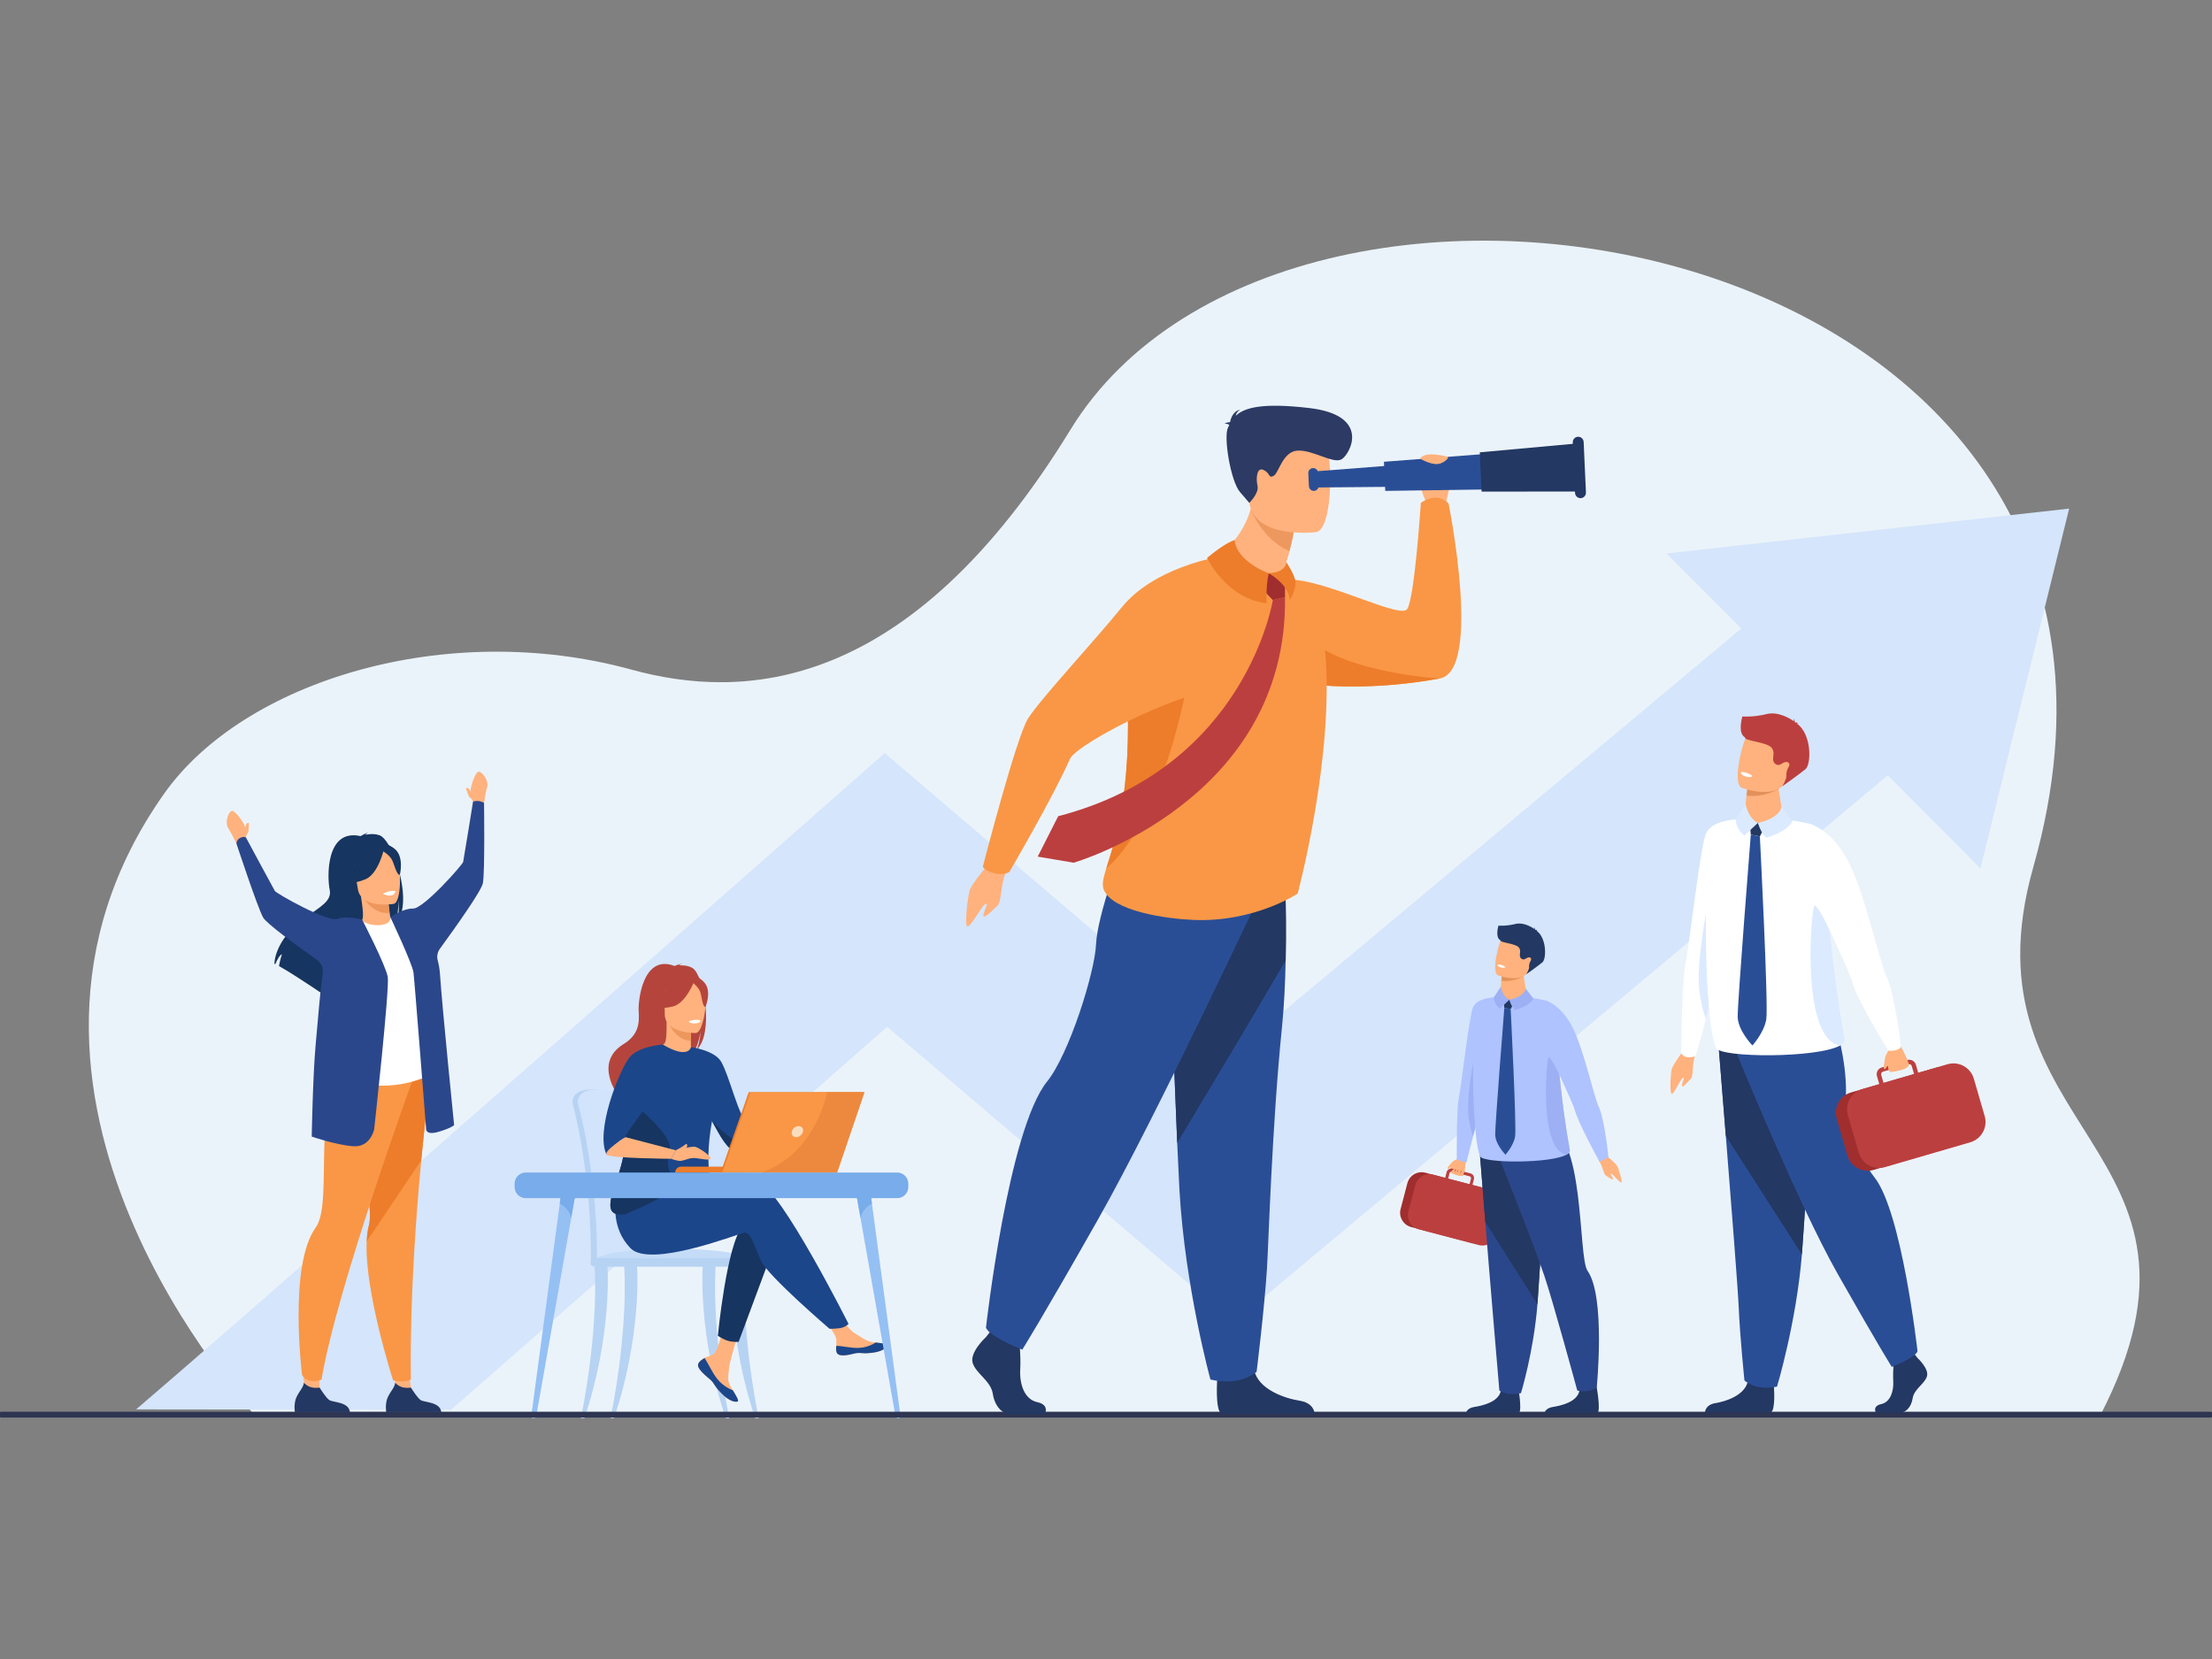 <?xml version="1.0" encoding="UTF-8"?> <svg xmlns="http://www.w3.org/2000/svg" xmlns:xlink="http://www.w3.org/1999/xlink" version="1.1" id="Слой_1" x="0px" y="0px" viewBox="0 0 800 600" style="enable-background:new 0 0 800 600;" xml:space="preserve"><rect x="0" y="0" width="800" height="600" fill="#808080" stroke="none"/> <style type="text/css"> .st0{fill:#EBF3FA;} .st1{fill:#D5E5FB;} .st2{fill:#B7D3F3;} .st3{fill:#D2E3FC;} .st4{fill:#C5DCF8;} .st5{fill:#FFB27D;} .st6{fill:#1C468A;} .st7{fill:#163560;} .st8{fill:#B5453C;} .st9{fill:#ED975D;} .st10{fill:#FFFFFF;} .st11{fill:#ED7D2B;} .st12{fill:#F99746;} .st13{fill:#F9DDBF;} .st14{fill:#ED893E;} .st15{fill:#95C0F4;} .st16{fill:#78ACEA;} .st17{fill:#2E3552;} .st18{fill:#AEC3FF;} .st19{fill:#A02E2E;} .st20{fill:#BC3F3F;} .st21{fill:#9DB0F4;} .st22{fill:#233862;} .st23{fill:#2B478B;} .st24{fill:#E2915A;} .st25{fill:#2A4E96;} .st26{fill:#DCEAFF;} .st27{fill:#ED985F;} .st28{fill:#2C3A64;} </style> <g> <g> <path class="st0" d="M92.13,511.8c0,0-109.46-116.33-32.71-224.84c28.64-40.49,101.76-63.23,168.97-44.78 c39.7,10.9,99.91,9.29,158.74-86.75c80.23-130.97,413.28-71.42,348.27,158.05c-27.38,96.66,74.68,101.06,24.13,198.53L92.13,511.8 z"></path> <g> <g> <path class="st1" d="M684.73,278.76L446.3,478.23L320.85,371.36c-23.48,20.68-59.74,52.59-96.22,84.61 c-24.93,21.89-45.11,39.57-61.47,53.88l-113.94-0.13c31.6-26.9,158.82-138.7,244.52-214.25l26.21-23.1l126.81,108.03 l186.13-155.72L684.73,278.76z"></path> </g> <polygon class="st1" points="602.71,200.16 716.27,314.06 748.34,183.94 "></polygon> </g> <g> <g> <g> <path class="st2" d="M230.46,440.16c-0.42-10.43-1.34-19.5-2.43-25.83c-1.74-10.09-3.31-15.89-3.33-15.95 c-0.23-0.89-3.55-4.48-10.93-4.37c-7.38,0.11-6.68,4.82-6.68,4.82l0,0c0,0.16,0.02,0.31,0.05,0.42 c0.07,0.24,6.85,24.8,6.55,56.52c0,0.45-0.05,1.22-0.02,1.73c0,0,17.1,0.44,17.11,0C231.37,454.72,231.08,447.04,230.46,440.16 z"></path> <path class="st3" d="M232.61,455.61c-0.01,0.44-0.24,0.8-0.52,0.8h-0.01c-0.28-0.01-0.51-0.36-0.51-0.8h-14.66 c-0.01,0.44-0.24,0.8-0.52,0.8h-0.01c-0.29-0.01-0.52-0.37-0.52-0.82c0.09-9.08-0.43-17.55-1.22-25.04 c-1.95-18.66-5.55-31.13-5.6-31.3c-0.03-0.11-0.05-0.26-0.05-0.42c0,0-0.7-4.71,6.68-4.82c7.38-0.11,10.7,3.48,10.93,4.37 c0.01,0.05,0.9,3.33,2.08,9.24c0.39,1.96,0.81,4.2,1.25,6.71c1.09,6.33,2.01,15.4,2.43,25.83 C232.99,447.04,233.2,452.84,232.61,455.61z"></path> <path class="st4" d="M214.78,456.4h57.46c0,0-1.34-5.41-34.61-4.61C214.08,452.37,214.78,456.4,214.78,456.4z"></path> <g> <path class="st2" d="M210.1,512.96c6.66-33.73,4.95-54.42,4.94-54.68c-0.02-0.52,0.94-0.99,1.45-1.01 c0.52-0.01,2.82-0.15,3.09,0.29c0.35,0.58,1.69,26.08-8.24,55.4H210.1z"></path> </g> <g> <path class="st2" d="M263.75,512.96c-6.66-33.73-4.95-54.42-4.94-54.68c0.02-0.52-0.94-0.99-1.45-1.01 c-0.52-0.01-2.82-0.15-3.09,0.29c-0.35,0.58-1.69,26.08,8.24,55.4H263.75z"></path> </g> <g> <path class="st2" d="M274.38,512.96c-6.66-33.73-4.95-54.42-4.94-54.68c0.02-0.52-0.94-0.99-1.45-1.01 c-0.52-0.01-2.82-0.15-3.09,0.29c-0.35,0.58-1.69,26.08,8.24,55.4H274.38z"></path> </g> <g> <path class="st2" d="M220.81,512.96c6.66-33.73,4.95-54.42,4.94-54.68c-0.02-0.52,0.94-0.99,1.45-1.01 c0.52-0.01,2.82-0.15,3.09,0.29c0.35,0.58,1.69,26.08-8.24,55.4H220.81z"></path> </g> <path class="st2" d="M272.09,458.13h-57.1c-0.75,0-1.36-0.61-1.36-1.36v-0.42c0-0.75,0.61-1.36,1.36-1.36h57.1 c0.75,0,1.36,0.61,1.36,1.36v0.42C273.45,457.52,272.84,458.13,272.09,458.13z"></path> <g> <path class="st5" d="M270.25,406.24l19.1-4.14l1.12,2.74c0,0-21.07,12.54-23.05,11.93 C265.45,416.16,270.25,406.24,270.25,406.24z"></path> <path class="st5" d="M252.89,492.62c-0.48,0.55-0.54,1.16-0.3,1.81c0,0,0,0.01,0,0.01c0.44,1.21,1.88,2.56,3.56,3.91 c0.21,0.17,0.41,0.33,0.57,0.48c0.04,0.04,0.09,0.08,0.13,0.12c0.03,0.03,0.07,0.06,0.1,0.09c1.57,1.44,0.98,1.78,3.79,4.71 c3.21,3.34,5.42,3.4,6.05,3.1c0.53-0.26-0.55-2.03-1.75-4.02c-0.06-0.1-0.11-0.19-0.17-0.29c-0.16-0.26-0.32-0.53-0.48-0.8 c-1.4-2.4-1.04-3.52-0.71-7.09c0.27-2.9,4.51-16.19,4.51-16.19l-6.15-1.06c0,0-1.85,10.58-3.89,12.21 c-1.09,0.87-2.31,0.88-3.36,1.52c-0.07,0.04-0.15,0.09-0.22,0.14C253.98,491.67,253.37,492.07,252.89,492.62z"></path> <path class="st6" d="M252.89,492.62c-0.48,0.55-0.54,1.16-0.3,1.81c0,0,0,0.01,0,0.01c0.54,1.21,1.95,2.55,3.57,3.9 c0.21,0.18,0.4,0.34,0.57,0.49c0.04,0.04,0.09,0.08,0.13,0.12c0.03,0.03,0.07,0.06,0.1,0.09c1.57,1.44,0.98,1.78,3.79,4.71 c3.21,3.34,5.42,3.4,6.05,3.1c0.53-0.26-0.55-2.03-1.75-4.02c-0.62-0.23-3.53-1.41-5.72-4.22c-1.93-2.47-3.22-5.63-4.54-7.47 c-0.07,0.04-0.15,0.09-0.22,0.14C253.98,491.67,253.37,492.07,252.89,492.62z"></path> <path class="st5" d="M302.48,488.78c0.38,1.9,3.09,1.58,6.11,0.84c3.02-0.74,2.3,0.14,6.61-0.34c4.3-0.48,5.61-2.08,5.74-2.72 c0.12-0.57-2.01-0.77-4.29-1.03c-0.29-0.03-0.57-0.07-0.86-0.1c-2.57-0.32-4.46-1.98-6.8-3.35c-2.22-1.29-5.52-6.56-5.52-6.56 l-5.9,0.47c0,0,3.1,4.7,4.29,6.75c0.7,1.2,0.67,2.79,0.58,4.02C302.39,487.43,302.35,488.11,302.48,488.78z"></path> <path class="st6" d="M308.59,489.62c3.02-0.74,2.3,0.14,6.61-0.34c4.3-0.48,5.61-2.08,5.74-2.72 c0.12-0.57-2.01-0.77-4.29-1.03l-0.02,0.04c0,0-2.58,1.83-6.16,1.92c-2.92,0.07-6.01-0.77-8.03-0.73 c-0.05,0.67-0.09,1.35,0.05,2.02C302.86,490.68,305.57,490.36,308.59,489.62z"></path> <path class="st5" d="M289.35,402.11c0,0,1.41-3.44,2.95-3.59c1.55-0.14,6.47-0.91,6.82-0.21c0.35,0.7,0,3.23-1.05,4.15 c-1.05,0.91-7.59,2.39-7.59,2.39L289.35,402.11z"></path> <path class="st7" d="M279.87,451.05l-12.72,34.23c0,0-1.95,0.19-3.83-0.35c-1.72-0.5-3.7-1.8-3.7-1.8s3.15-32.86,8.94-39.7 C274.35,436.59,279.87,451.05,279.87,451.05z"></path> <path class="st6" d="M229.56,437.2c0,0,36.54-12.36,44.7-9.73c8.15,2.63,32.62,51.32,32.62,51.32s-0.55,0.73-2.06,1.3 c-1.4,0.53-4.8,0.49-4.8,0.49s-22.08-18.93-24.71-24.45c-2.63-5.52-3.68-10.78-6.31-10.25c-2.63,0.53-33.92,12.88-41.01,5.52 c-7.1-7.36-5.24-16.93-5.24-16.93L229.56,437.2z"></path> <path class="st8" d="M250.4,350.07c-1.58-0.9-3.47-1-4.8-0.92c0.34-0.35,1.01-0.48,1.01-0.48c-0.82-0.12-2.65,0.69-2.65,0.69 c-11.42-4.4-13.22,12.42-12.98,16.32c0.24,3.91,0.27,8.4-5.43,11.91c-11.22,6.89-1.75,18.93-1.75,18.93 c0.09,0.05,5.22,8.76,5.22,8.76c-0.29-3.16,14.28-19.82,21.88-24.81c1.85-2.72,2.51-7.54,2.56-7.91 c-0.32,3.82-0.97,5.96-1.56,7.16C258.33,373.79,254.59,352.44,250.4,350.07z"></path> <path class="st5" d="M250.45,380.72c0.04,0.02-3.67,1.94-6.46,1.18c-2.62-0.72-4.34-4.12-4.3-4.12 c1.11-0.22,1.43-1.75,1.41-8.31l0.5,0.1l8.44,1.67c0,0-0.19,2.66-0.2,5.16C249.84,378.5,249.96,380.49,250.45,380.72z"></path> <path class="st9" d="M250.04,371.23c0,0-0.19,2.66-0.2,5.16c-4.73-0.13-7.22-4.44-8.25-6.83L250.04,371.23z"></path> <path class="st8" d="M240.72,368.64c0,0-2.48-3.91-3.07-7.26c-0.42-2.39,0.79-11.24,9.69-9.97c0,0,2.58,0.25,5.01,1.9 c1.93,1.3,4.72,4.12,1.6,11.85l-0.81,2.61L240.72,368.64z"></path> <path class="st5" d="M251.62,373.61c0,0-11.18,0.18-11.19-6.78c-0.01-6.96-1.46-11.63,5.68-12.04 c7.14-0.41,8.53,2.24,9.1,4.57C255.78,361.67,254.53,373.38,251.62,373.61z"></path> <path class="st8" d="M251.2,354.61c0,0-3.06,8.17-7.76,9.38c-4.7,1.21-6.74-0.05-6.74-0.05s3.6-2.86,4.35-7.86 C241.06,356.08,248.9,350.72,251.2,354.61z"></path> <path class="st8" d="M250.45,355.28c0,0,2.29,1.82,2.84,3.6s0.81,5.42,1.87,5.3c0,0,2.31-5.55-0.29-8.69 C252.13,352.15,250.45,355.28,250.45,355.28z"></path> <path class="st6" d="M225.55,410.79c-1.1-4.62,2.65-13.6,6.56-21.03c3.55-6.73,7.24-12.19,7.57-12 c9.37,5.56,10.22,0.94,10.22,0.94l0,0c0,0,8.51,1.13,10.92,5.28c2.99,5.15,6.22,19.53,9.43,22.25 c-0.49,1.51-0.28,2.31,0.24,4.18c0.11,0.4,0.24,0.78,0.37,1.14c0.48,1.31,1.09,2.38,1.61,3.31c-1.63,0.99-4.78,2.88-7.1,1.52 c-3.54-2.07-6.3-8.37-7.85-10.88c-0.01-0.01-0.01-0.02-0.02-0.03c-3.38,19.11,1.21,23.46-1.11,25.48 c-2.45,2.13-5.96-1.01-13.67,2.33c-5.06,2.19-12.08,5.37-16.8,5.92c-2.48,0.29-4.33-0.14-4.93-1.81 C219.24,432.53,227.65,419.61,225.55,410.79z"></path> <path class="st10" d="M249.13,369.38c0,0,0.21,0.88,2.41,0.75c0,0,1.85-0.11,1.79-1.09 C253.33,369.05,251.54,368.35,249.13,369.38z"></path> <path class="st7" d="M220.99,437.39c0.6,1.67,2.45,2.11,4.93,1.81c3.27-1.42,17.4-6.9,17.24-10.61 c-0.23-5.49-2.72-5.67-0.96-12.45c1.41-5.44-11.65-15.56-13.73-17.76c-3.92,7.43-4.02,7.78-2.92,12.4 C227.65,419.61,219.24,432.53,220.99,437.39z"></path> <path class="st6" d="M219.39,417.59c2.51-3.52,5.12-5.38,6.83-6.31c-0.4-1.02,10.54-14.42,10.54-16.5c0-2.1,2.92-17,2.92-17 s-9.11,0.56-12.27,4.96C223.47,388.24,215.28,409.41,219.39,417.59z"></path> <path class="st5" d="M226.23,411.27l18.21,4.75l-1.71,3.07c0,0-22.16-0.15-23.33-1.5 C218.22,416.24,226.23,411.27,226.23,411.27z"></path> <path class="st7" d="M257.53,405.51c1.55,2.51,4.31,8.81,7.85,10.88c2.32,1.35,5.47-0.53,7.1-1.52 c-0.52-0.93-1.13-1.99-1.61-3.31c-1.3,0.3-2.89,0.68-3.91,0.99C264.96,413.15,257.53,405.51,257.53,405.51z"></path> <path class="st5" d="M244.44,416.02c0,0,5.72-1.62,7.08-1.24c1.36,0.38,6.03,3.47,5.37,4.31c-0.66,0.84-4.77-0.5-6.66-0.25 c-1.89,0.25-3.35,1.19-4.72,0.99c-1.36-0.2-2.79-0.74-2.79-0.74L244.44,416.02z"></path> <path class="st5" d="M244.44,416.02c0,0,2.8-1.44,3.59-2.26c0.1-0.1,0.27-0.08,0.35,0.04c0.21,0.34,0.41,0.99-0.57,1.63 C246.4,416.37,244.44,416.02,244.44,416.02z"></path> </g> </g> <g> <path class="st11" d="M270.86,424.07h-26.68l0,0c0-1.17,0.95-2.13,2.13-2.13h24.55V424.07z"></path> <polygon class="st11" points="270.78,395.01 312.03,395.01 302.14,424.07 260.62,424.07 "></polygon> <polygon class="st12" points="312.64,395.01 302.74,424.07 261.23,424.07 271.39,395.01 "></polygon> <path class="st13" d="M290.4,409.27c-0.26,1.11-1.36,2.01-2.47,2.01s-1.8-0.9-1.55-2.01c0.26-1.11,1.36-2.01,2.47-2.01 C289.96,407.26,290.66,408.16,290.4,409.27z"></path> <path class="st14" d="M312.64,395.01l-9.89,29.05h-27.49c18.21-6.22,23.06-25.17,23.87-29.05H312.64z"></path> </g> </g> <g> <g> <g> <path class="st15" d="M192.9,512.96c0.52,0,0.97-0.37,1.06-0.87l5.18-29.36l7.45-42.23l2.08-11.81l-5.31-0.15l-0.92,6.85 l-6.47,48.17l-3.83,28.55C192.09,512.57,192.44,512.96,192.9,512.96z"></path> </g> <path class="st16" d="M202.44,435.4c3.44,1.52,4.14,5.1,4.14,5.1l2.08-11.81l-5.31-0.15L202.44,435.4z"></path> </g> <g> <g> <path class="st15" d="M324.9,512.96c-0.52,0-0.97-0.37-1.06-0.87l-5.18-29.36l-7.45-42.23l-2.08-11.81l5.31-0.15l0.92,6.85 l6.47,48.17l3.83,28.55C325.71,512.57,325.36,512.96,324.9,512.96z"></path> </g> <path class="st16" d="M315.36,435.4c-3.44,1.52-4.14,5.1-4.14,5.1l-2.08-11.81l5.31-0.15L315.36,435.4z"></path> </g> <path class="st16" d="M190.14,433.33h134.34c2.21,0,4.02-1.81,4.02-4.02v-1.23c0-2.21-1.81-4.02-4.02-4.02H190.14 c-2.21,0-4.02,1.81-4.02,4.02v1.23C186.12,431.52,187.93,433.33,190.14,433.33z"></path> </g> </g> <path class="st17" d="M799.5,512.68H0.5c-0.51,0-0.92-0.41-0.92-0.92v-0.28c0-0.51,0.41-0.92,0.92-0.92h799 c0.51,0,0.92,0.41,0.92,0.92v0.28C800.42,512.27,800.01,512.68,799.5,512.68z"></path> <g> <path class="st5" d="M526.93,419.12c0,0-3.53,4.37-2.42,4.97c1.1,0.6,4.01,1.71,4.7,1.01c0.69-0.7,0.9-5.86,0.9-5.86 L526.93,419.12z"></path> <path class="st5" d="M527.07,419.19c0,0-1.44,0.5-2.01,1.25s-1.82,1.89-1.51,2.21c0.31,0.32,2.11-1.08,2.11-1.08L527.07,419.19z"></path> <path class="st18" d="M540.25,360.73c0,0-3.97,36.99-4.33,38.05c-0.08,0.23-0.39,1.4-0.83,3.08c-0.63,2.41-1.51,5.86-2.35,9.15 c-1.26,4.97-2.42,9.55-2.42,9.55l-3.45-1.14c0,0-0.18-17.98,0.71-22.12c0.89-4.14,3.73-29.57,5.16-33 C534.18,360.89,540.25,360.73,540.25,360.73z"></path> <g> <path class="st19" d="M531.99,449.44l-21.67-5.68c-2.82-0.74-4.52-3.65-3.78-6.47l2.46-9.39c0.74-2.82,3.65-4.52,6.47-3.78 l21.67,5.68c2.82,0.74,4.52,3.65,3.78,6.47l-2.46,9.39C537.72,448.48,534.81,450.18,531.99,449.44z"></path> <path class="st20" d="M511.86,428.63l-2.49,9.5c-0.48,1.84,0.07,3.72,1.29,5.01c0.4,0.43,0.88,0.79,1.42,1.07c0,0,0,0,0,0l0,0 c0.34,0.17,0.7,0.31,1.08,0.41l21.63,5.67c2.83,0.74,5.75-0.97,6.5-3.8l2.49-9.5c0.74-2.83-0.97-5.75-3.8-6.5l-7.45-1.95 l0.53-2.03c0.25-0.94-0.32-1.9-1.25-2.14l-0.82-0.21l-4.53-1.19l-1.13-0.29c-0.45-0.12-0.93-0.05-1.33,0.18 c-0.41,0.24-0.69,0.62-0.81,1.07l-0.53,2.03l-4.31-1.13c-0.17-0.04-0.34-0.08-0.51-0.11c0,0,0,0,0,0l0,0 c-1.73-0.28-3.45,0.34-4.63,1.53l0,0C512.58,426.9,512.1,427.71,511.86,428.63z M531.48,428.28l-7.74-2.03l0.53-2.03 c0.09-0.35,0.45-0.56,0.8-0.47l1.94,0.51l3.57,0.93l0.96,0.25c0.07,0.02,0.13,0.04,0.18,0.08c0.24,0.15,0.36,0.44,0.29,0.72 L531.48,428.28z"></path> </g> <path class="st5" d="M528.99,425.19c0,0,0.96-1.62,0.6-2.19c-0.36-0.57-1.66,1.68-1.66,1.68s0.89-1.93,0.56-2.25 c-0.33-0.32-1.69,1.9-1.69,1.9s0.85-1.87,0.55-1.94c-0.3-0.06-1.3,1.58-1.3,1.58s0.52-1.4,0.05-1.34 c-0.48,0.07-1.51,1.35-1.51,1.35L528.99,425.19z"></path> <path class="st21" d="M535.1,401.86c-0.63,2.41-1.51,5.86-2.35,9.15c-0.54-1.52-1.23-3.94-1.66-7.26 c-0.8-6.12,1.66-19.16,1.66-19.16L535.1,401.86z"></path> <path class="st5" d="M580.56,417.6c0,0,3.84,3.12,4.32,4.1c0.47,0.97,1.67,4.58,1.61,5.75c-0.06,1.16-2.94-2.66-3.79-2.97 c-0.85-0.31,0.88,1.57,0.69,1.97c-0.19,0.4-2-0.91-2.68-1.34c-0.69-0.43-1.17-3.35-2.2-4.94 C577.48,418.57,580.56,417.6,580.56,417.6z"></path> <path class="st22" d="M530.14,511.05h19.16c1.37-0.93-0.37-10.03-0.37-10.03s-5.23-1.98-6.13,2.05c-0.91,4.03-6.66,5.31-9.7,5.8 C531.01,509.22,530.35,510.36,530.14,511.05z"></path> <path class="st22" d="M558.55,511.05h19.16c1.37-0.93-0.37-10.03-0.37-10.03s-5.23-1.98-6.13,2.05c-0.91,4.03-6.66,5.31-9.7,5.8 C559.42,509.22,558.76,510.36,558.55,511.05z"></path> <path class="st23" d="M535.3,418.22c0,0,0.86,10.74,1.87,23.66c1.38,17.54,5.09,61.03,5.09,61.03s2.43,2.08,7.82,0.94 c0,0,4.59-15,5.96-32.13c0.02-0.28,0.04-0.56,0.06-0.85c1.28-17.43,3.26-54.14,3.26-54.14L535.3,418.22z"></path> <path class="st22" d="M535,414.51c0,0,1.15,14.45,2.17,27.37l18.86,29.84c0.02-0.28,0.04-0.56,0.06-0.85 c1.28-17.43,3.26-54.14,3.26-54.14L535,414.51z"></path> <path class="st23" d="M540.5,414.51c0,0,13.68,34.05,18.05,46.96c3.12,9.19,11.9,41.45,11.9,41.45s3.82,1.16,7.03-1.08 c0,0,3.27-32.95-3.33-42.24c-3.5-4.93-0.87-51.24-15.07-51.64C544.87,407.55,540.5,414.51,540.5,414.51z"></path> <path class="st18" d="M566.57,417.6c-5.7,3.22-30.14,3.15-31.27,0.62c-2.53-5.64-3.16-34.3-1.97-43.09c0,0,0.62-13.51,1.97-12.91 c9.03-4.15,23.64-0.38,23.64-0.38c3.94,1.16,3.6,10.16,4.7,22.8c0.14,1.63,0.3,3.33,0.47,5.08c0.78,7.81,1.91,16.77,3.63,26.23 C567.85,416.57,567.41,417.12,566.57,417.6z"></path> <path class="st5" d="M552.18,360.31c-0.15,2.42-3.3,2.14-7.09,1.28c-3.79-0.86-2.42-3.1-2.42-3.1s0.06-1.72,0.3-3.77 c0.09-0.75,0.2-1.54,0.34-2.32c0.07-0.38,0.14-0.75,0.23-1.11c0.49-2.13,7.57-0.07,7.52,0.5 C550.91,353.33,552.03,358.41,552.18,360.31z"></path> <polygon class="st22" points="544.06,364.53 543.76,361.19 547.95,361.98 546.34,364.96 "></polygon> <path class="st21" d="M542.76,356.92l-2.51,3.81c0,0,0,2.34,2.18,4.05l3.43-3.19C545.86,361.59,543.64,360.74,542.76,356.92z"></path> <path class="st21" d="M545.86,361.59c0,0,0.71,2.55,2.08,3.72c0,0,5.35-1.44,6.63-4.18l-2.79-3.6 C551.78,357.53,551.64,360.25,545.86,361.59z"></path> <path class="st24" d="M551.09,352.99c0,0-3.41,2.27-8.13,1.73c0.09-0.75,0.2-1.54,0.34-2.32c0.93-0.23,1.71-0.37,1.71-0.37 L551.09,352.99z"></path> <path class="st5" d="M553.25,350.42c-1.66,4.58-7.74,3.41-10.33,2.68c-0.73-0.21-1.18-0.38-1.18-0.38 c-0.8-0.36-1.05-1.76-0.98-3.52c0.14-3.49,1.52-8.41,2.31-9.6c1.19-1.79,3.17-3.6,9.07-1.07 C558.04,341.05,555.39,344.54,553.25,350.42z"></path> <path class="st22" d="M557.81,348.06c-1.86,1.52-5.86,4.33-5.86,4.33s0.45-0.53,0.99-2.04c0.06-0.17,0.08-0.42,0.07-0.69 c-0.02-0.74,0.16-1.48,0.55-2.12c0.24-0.4,0.33-0.81,0.02-1.1c-0.51-0.48-1.37-0.04-1.93,0.35c-0.37,0.26-0.86,0.27-1.25,0.03 c0,0-0.01,0-0.01,0c-1.59-1,0.16-2.75-1.13-4.21c-1.29-1.46-6.88-1.66-6.66-2.57c-1.91-1.08-0.71-5.06-0.67-5.27 c0,0,2.74,0.24,6.16-0.61c2.78-0.7,5.84,1.09,6.81,1.82c0-0.18-0.03-0.42-0.15-0.68c0,0,0.42,0.42,0.41,0.9 c0.04,0.04,0.06,0.07,0.05,0.08c0,0,0.55-0.01,0.88,0.2c0,0-0.24-0.07-0.35,0.07c-0.01,0.02-0.03,0.03-0.05,0.04 C559.4,339.22,559.35,346.8,557.81,348.06z"></path> <path class="st10" d="M544.47,349.75c0,0-0.3,0.58-1.8,0.1c0,0-1.26-0.4-1.05-1.07C541.61,348.79,542.98,348.62,544.47,349.75z"></path> <path class="st25" d="M544.06,364.53c0,0-3.35,42.3-3.3,45.82c0.05,3.52,3.71,7.25,3.71,7.25s2.92-3.19,3.49-6.57 c0.57-3.37-1.61-46.07-1.61-46.07L544.06,364.53z"></path> <path class="st18" d="M558.93,361.83c0,0,5.4,1.29,9.67,9.5c4.27,8.21,7.65,24.75,9.68,29.12c2.04,4.37,3.44,18.12,3.44,18.12 l-3.23,1.58c0,0-7.8-14.1-8.95-18.72c-0.62-2.5-10.16-22.53-10.16-22.53L558.93,361.83z"></path> <path class="st21" d="M566.57,417.6C566.56,417.6,566.56,417.6,566.57,417.6c-10.18-1.46-7.26-35.13-6.47-35.27 c0.8-0.13,3.72,6.02,3.72,6.02l0.28,1.37c0.78,7.81,1.91,16.77,3.63,26.23C567.85,416.57,567.41,417.12,566.57,417.6z"></path> </g> <g> <g> <path class="st22" d="M693.5,491.15c0,0,4.24,3.87,3.41,6.61c-0.83,2.75-4.65,4.58-5.17,7.93c-0.52,3.36-2.58,5.19-4.44,5.19 c-1.86,0-8.87,0-8.87,0s-1.37-2.36,1.94-3.07c3.31-0.71,4.55-4.66,4.35-8.32c-0.21-3.66,0.31-8.55,0.31-8.55l7.03-1.63 L693.5,491.15z"></path> <path class="st22" d="M641.53,501.15c0,0,0.76,8.8-1.1,9.71l-23.8-0.05c0,0,0-2.75,3.82-3.36c3.82-0.61,10.54-2.85,11.67-7.83 C633.27,494.64,641.53,501.15,641.53,501.15z"></path> <path class="st25" d="M621.44,376.88c0,0,1.26,15.42,2.73,33.96c2.01,25.18,4.42,56.11,4.66,61.97 c0.41,10.17,2.07,26.45,2.07,26.45s3.92,3.87,11.78,2.24c0,0,7-23.23,9-47.82c0.03-0.4,0.06-0.81,0.09-1.21 c1.86-25.02,4.75-77.72,4.75-77.72L621.44,376.88z"></path> <path class="st22" d="M621.44,376.88c0,0,1.26,15.42,2.73,33.96l27.5,42.84c0.03-0.4,0.06-0.81,0.09-1.21 c1.86-25.02,4.75-77.72,4.75-77.72L621.44,376.88z"></path> <path class="st25" d="M627.17,378.71c0,0,22.63,55.85,37.5,82.09s19.53,33.57,19.53,33.57s8.52-3.36,9.3-5.65 c0,0-5.69-50.67-15.65-63.02c-5.63-6.98-10.49-22.46-10.24-29.79c0.42-12.64-4.33-27.28-4.33-27.28L627.17,378.71z"></path> </g> <path class="st5" d="M609.1,379.53c0,0-4.22,5.72-4.54,7.25c-0.31,1.53-0.68,6.98-0.17,8.57c0.51,1.6,3.14-4.76,4.21-5.49 c1.07-0.73-0.67,2.5-0.25,2.99c0.42,0.49,2.45-1.99,3.25-2.83c0.8-0.85,0.43-5.08,1.28-7.66 C613.74,379.78,609.1,379.53,609.1,379.53z"></path> <path class="st10" d="M627.73,296.4c0,0-5.71,53.14-6.22,54.66c-0.11,0.33-0.56,2.01-1.19,4.43c-0.9,3.46-2.17,8.42-3.37,13.15 c-1.82,7.14-3.78,13.31-3.78,13.31s-0.86,0.56-2.94,0.38c-1.42-0.12-2.18-1.33-2.18-1.33s0.21-26.09,1.48-32.04 c1.28-5.95,5.35-42.49,7.41-47.4C619,296.63,627.73,296.4,627.73,296.4z"></path> <path class="st26" d="M620.33,355.49c-0.9,3.46-2.17,8.42-3.37,13.15c-0.78-2.18-1.76-5.66-2.39-10.42 c-1.15-8.79,2.38-27.53,2.38-27.53L620.33,355.49z"></path> <path class="st10" d="M665.54,378.1c-8.19,4.62-43.3,4.52-44.93,0.89c-3.63-8.1-4.54-49.28-2.83-61.91c0,0,0.89-19.41,2.83-18.55 c12.97-5.96,33.96-0.55,33.96-0.55c5.66,1.67,5.17,14.6,6.75,32.76c0.2,2.34,0.43,4.78,0.68,7.3c1.12,11.21,2.74,24.1,5.21,37.69 C667.37,376.62,666.75,377.41,665.54,378.1z"></path> <path class="st5" d="M644.87,295.8c-0.22,3.47-4.75,3.08-10.19,1.84c-5.44-1.24-3.47-4.45-3.47-4.45s0.08-2.47,0.42-5.42 c0.13-1.07,0.28-2.22,0.49-3.33c0.1-0.54,0.2-1.08,0.33-1.59c0.71-3.06,10.87-0.11,10.8,0.71 C643.05,285.77,644.65,293.07,644.87,295.8z"></path> <polygon class="st22" points="633.2,301.86 632.77,297.06 638.8,298.2 636.48,302.48 "></polygon> <path class="st26" d="M631.33,290.92l-3.6,5.48c0,0,0,3.37,3.12,5.81l4.92-4.59C635.78,297.63,632.6,296.41,631.33,290.92z"></path> <path class="st26" d="M635.78,297.63c0,0,1.02,3.66,2.99,5.34c0,0,7.69-2.07,9.52-6.01l-4-5.17 C644.29,291.8,644.1,295.71,635.78,297.63z"></path> <path class="st24" d="M643.3,285.28c0,0-4.89,3.25-11.67,2.48c0.13-1.07,0.28-2.22,0.49-3.33c1.34-0.33,2.46-0.53,2.46-0.53 L643.3,285.28z"></path> <path class="st5" d="M646.41,281.58c-2.39,6.58-11.12,4.9-14.84,3.85c-1.05-0.3-1.69-0.54-1.69-0.54 c-1.15-0.52-1.5-2.53-1.4-5.06c0.2-5.01,2.18-12.09,3.31-13.79c1.71-2.57,4.56-5.17,13.03-1.54 C653.28,268.13,649.48,273.15,646.41,281.58z"></path> <path class="st20" d="M652.95,278.2c-2.67,2.18-8.41,6.21-8.41,6.21s0.64-0.76,1.42-2.93c0.09-0.25,0.12-0.61,0.1-0.99 c-0.03-1.07,0.22-2.13,0.78-3.04c0.35-0.57,0.48-1.16,0.03-1.57c-0.73-0.69-1.96-0.06-2.78,0.5c-0.54,0.37-1.24,0.39-1.79,0.05 c0,0-0.01,0-0.01-0.01c-2.28-1.43,0.24-3.95-1.62-6.04c-1.86-2.09-9.89-2.38-9.57-3.69c-2.74-1.55-1.01-7.27-0.96-7.57 c0,0,3.93,0.35,8.85-0.88c3.99-1,8.39,1.56,9.78,2.62c0-0.25-0.04-0.6-0.22-0.98c0,0,0.6,0.6,0.59,1.29 c0.06,0.06,0.09,0.1,0.07,0.11c0,0,0.8-0.02,1.26,0.29c0,0-0.34-0.11-0.5,0.1c-0.02,0.02-0.04,0.04-0.07,0.05 C655.25,265.49,655.17,276.39,652.95,278.2z"></path> <path class="st10" d="M633.79,280.63c0,0-0.43,0.83-2.59,0.14c0,0-1.81-0.58-1.51-1.53C629.69,279.24,631.64,279,633.79,280.63z"></path> <path class="st25" d="M633.2,301.86c0,0-4.81,60.76-4.74,65.82c0.07,5.06,5.33,10.42,5.33,10.42s4.19-4.59,5.01-9.43 c0.82-4.84-2.32-66.19-2.32-66.19L633.2,301.86z"></path> <path class="st26" d="M665.54,378.1C665.53,378.1,665.53,378.1,665.54,378.1c-14.62-2.1-10.44-50.47-9.29-50.66 c1.15-0.19,5.35,8.65,5.35,8.65l0.4,1.96c1.12,11.21,2.74,24.1,5.21,37.69C667.37,376.62,666.75,377.41,665.54,378.1z"></path> <g> <path class="st19" d="M708.5,414.13l-30.91,8.99c-4.02,1.17-8.27-1.16-9.44-5.19l-3.9-13.39c-1.17-4.02,1.16-8.27,5.19-9.44 l30.91-8.99c4.02-1.17,8.27,1.16,9.44,5.18l3.9,13.39C714.85,408.71,712.52,412.96,708.5,414.13z"></path> <path class="st20" d="M668.33,403.35l3.94,13.55c0.76,2.62,2.83,4.53,5.29,5.22c0.82,0.23,1.68,0.33,2.55,0.27c0,0,0,0,0,0l0,0 c0.54-0.03,1.09-0.13,1.63-0.29l30.85-8.98c4.04-1.17,6.38-5.44,5.2-9.48l-3.94-13.55c-1.18-4.04-5.44-6.38-9.48-5.2 l-10.62,3.09l-0.84-2.89c-0.39-1.34-1.79-2.1-3.13-1.72l-1.16,0.34l-6.46,1.88l-1.61,0.47c-0.64,0.19-1.18,0.62-1.51,1.21 c-0.32,0.59-0.4,1.27-0.21,1.92l0.84,2.89l-6.15,1.79c-0.24,0.07-0.48,0.15-0.71,0.25c0,0,0,0-0.01,0l0,0 c-2.34,0.94-4.01,2.97-4.58,5.31l0,0C667.93,400.69,667.94,402.03,668.33,403.35z M692.24,388.43l-11.04,3.21l-0.84-2.89 c-0.14-0.5,0.14-1.02,0.64-1.17l2.77-0.81l5.09-1.48l1.37-0.4c0.09-0.03,0.19-0.04,0.28-0.04c0.4,0.01,0.77,0.27,0.89,0.68 L692.24,388.43z"></path> </g> <path class="st5" d="M682.98,379.78c0,0-0.96,8.01,0.84,7.9s6.19-0.98,6.49-2.36c0.3-1.38-3.37-7.82-3.37-7.82L682.98,379.78z"></path> <path class="st5" d="M683.21,379.76c0,0-1.37,1.71-1.49,3.05c-0.12,1.35-0.77,3.69-0.16,3.85c0.62,0.15,1.74-2.93,1.74-2.93 L683.21,379.76z"></path> <path class="st10" d="M654.57,297.98c0,0,7.76,1.86,13.9,13.65c6.14,11.79,10.98,35.56,13.91,41.84 c2.93,6.28,5.16,25.1,5.16,25.1s-0.46,0.94-2.04,1.28c-1.23,0.27-2.48,0.16-2.48,0.16s-11.54-18.48-13.2-25.13 c-0.9-3.59-14.59-32.36-14.59-32.36L654.57,297.98z"></path> </g> <g> <polygon class="st5" points="143.37,503.21 142.2,494.84 147.09,490.76 148.63,501.85 "></polygon> <path class="st22" d="M159.59,510.7h-19.92c0,0-0.48-3.04,0.56-5.34c1-2.21,2.55-3.57,2.69-5.27c1.27,1.3,2.82,2.14,5.7,1.75 c0.35,0.57,2.28,3.63,3.46,4.48C153.38,507.26,159.19,506.93,159.59,510.7z"></path> <path class="st12" d="M155.59,390.1c-1.3,10.48-2.37,20.36-3.24,29.56c-4.64,49.05-3.73,79.04-3.73,79.04s-0.34,0.89-3.21,0.9 c-1.62,0.01-3.22-0.35-3.22-0.35s-10.38-32.03-9.58-50.26c0.1-2.19,0.35-4.18,0.81-5.9c2.49-9.33-9.21-44.99,3.51-58.28 C149.66,371.54,156.19,385.29,155.59,390.1z"></path> <path class="st11" d="M155.59,390.1c-1.3,10.48-2.37,20.36-3.24,29.56L132.63,449c0.1-2.19,0.35-4.18,0.81-5.9 c2.49-9.33-9.21-44.99,3.51-58.28C149.66,371.54,156.19,385.29,155.59,390.1z"></path> <path class="st5" d="M171.26,290.16c0,0-0.48-2.39-1.02-4.22c-0.24-0.81,1.43-6.12,2.58-6.77c1.15-0.65,4.16,2.92,3.31,5.67 c-0.44,1.41-1.15,6-1.15,6L171.26,290.16z"></path> <path class="st5" d="M171.26,290.16c0,0-0.63-1.39-1.19-1.61c-0.57-0.23-1.17-2.49-1.59-3.39c0,0,0.4-0.59,1.1,0.17 c0.43,0.46,1.38,1.82,1.38,1.82L171.26,290.16z"></path> <path class="st5" d="M89.04,298.21c-0.12,0.25-0.29,0.7-0.44,1.13c0-0.12,0-0.23-0.01-0.34c-0.01-0.84-3.16-5.43-4.45-5.72 c-1.29-0.29-3.12,4.01-1.5,6.39c0.83,1.22,2.86,5.4,2.86,5.4l3.35-1.73c0,0,0.19-1.51,0.67-1.89c0.48-0.38,0.39-2.73,0.53-3.71 C90.05,297.73,89.49,297.28,89.04,298.21z"></path> <path class="st5" d="M109.96,500.7c-0.28-2.68-0.35-9.75-0.35-9.75s7.2-2.3,6.93-0.72c-1.3,7.77-0.95,11.61-0.95,11.61 l-2.91,1.74L109.96,500.7z"></path> <path class="st12" d="M149.58,389.6c0,0-27.81,76.22-33.28,109.28c0,0-1.27,0.87-3.63,0.58c-2.68-0.33-3.42-2.19-3.42-2.19 s-5.02-39.63,4.96-53.38c6.86-9.45-2.96-50.96,13.02-54.29C143.2,386.28,149.58,389.6,149.58,389.6z"></path> <path class="st7" d="M144.64,316.28C144.64,316.28,144.64,316.28,144.64,316.28c-0.01-0.04-0.01-0.07-0.02-0.1 c-0.16-0.67-0.34-1.33-0.53-1.99c0,0,0,0,0,0c-0.58-2-1.27-3.91-2.02-5.6c-0.43-0.97-0.88-1.86-1.33-2.66 c-0.07-0.12-0.14-0.24-0.2-0.36l0,0c-1.07-1.81-2.18-3.05-3.18-3.44c-1.82-0.7-3.84-0.51-5.23-0.22c0.31-0.43,1-0.67,1-0.67 c-0.89,0-2.71,1.15-2.71,1.15c-12.81-2.86-12.06,15.25-11.19,19.36c0.87,4.11-3.25,6.1-9.07,10.3 c-11.1,8.02-10.91,16.51-10.91,16.51c0.1,0.04,0.21,0.09,0.32,0.15c0.45-1.1,1.39-3.18,2.39-3.62c-0.03,0.1-0.84,2.79-1.06,4.3 c1.69,0.93,4.03,2.37,6.57,4c0,0,0,0,0,0c3.4,2.18,7.15,4.68,10.16,6.71c-0.14-0.83-0.28-2.01-0.07-2.67l0.96,2.97l0.13,0.39 c1.92,1.3,3.43,2.34,4.2,2.87c0.08,0.05,0.15,0.1,0.21,0.14c0.22,0.15,0.34,0.24,0.34,0.24c-0.26-1.05,0.86-3.78,2.74-7.23 c0.13-0.24,0.27-0.48,0.4-0.73c0.61-1.09,1.28-2.24,2.01-3.42c0.26-0.43,0.53-0.86,0.8-1.29c0,0,0,0,0,0 c0.22-0.35,0.44-0.7,0.67-1.05l0,0c0.54-0.84,1.11-1.69,1.68-2.54c1.49-2.2,3.06-4.38,4.62-6.38c2.26-2.92,4.48-5.45,6.34-7.11 c0.06-0.13,0.12-0.25,0.17-0.38c0.29-0.68,0.51-1.43,0.69-2.19c0.05-0.23,0.1-0.46,0.14-0.69c0.46-2.44,0.47-4.86,0.47-5.43 c0.15,2.36,0.09,4.13-0.07,5.47c-0.04,0.29-0.07,0.57-0.12,0.82l0,0c-0.1,0.57-0.21,1.05-0.34,1.44c0.3-0.38,0.57-0.79,0.81-1.24 c0.15-0.3,0.3-0.61,0.42-0.93C146.34,327.34,145.94,321.64,144.64,316.28z"></path> <path class="st5" d="M142.23,334.64c0.04,0.01-3.59,2.64-6.66,2.27c-2.89-0.34-5.25-3.68-5.21-3.7c1.14-0.41,1.24-2.08,0.18-9.03 l0.55,0.03l9.22,0.44c0,0,0.22,2.85,0.6,5.5C141.24,332.38,141.69,334.47,142.23,334.64z"></path> <path class="st9" d="M140.31,324.65c0,0,0.22,2.85,0.6,5.5c-5.03,0.6-8.36-3.57-9.82-5.95L140.31,324.65z"></path> <path class="st7" d="M130.02,323.37c0,0-3.24-3.76-4.4-7.21c-0.83-2.47-0.93-12.05,8.7-12.1c0,0,2.78-0.14,5.62,1.22 c2.25,1.08,5.66,3.63,3.57,12.31l-0.45,2.9L130.02,323.37z"></path> <path class="st10" d="M156.75,388.14c0,0-12,7.13-27.06,3.46c-0.18-0.04-12.4-1.99-12.4-1.99c0.21-0.57,1.79-10.02,2-10.55 c2.67-6.9,7.56-44.32,11.64-46.17c1.04,1.13,4.02,1.91,6.57,1.69c2.93-0.26,3.92-1.53,3.67-2.89c3.25,1.54,5.74,2.96,5.74,2.96 C149.87,339.1,156.75,388.14,156.75,388.14z"></path> <path class="st5" d="M142.35,326.91c0,0-11.83,1.96-12.93-5.43c-1.11-7.38-3.38-12.11,4.13-13.67c7.5-1.56,9.4,1.03,10.37,3.41 C144.88,313.6,145.4,326.21,142.35,326.91z"></path> <path class="st7" d="M138.92,306.83c0,0-1.96,9.15-6.75,11.17c-4.79,2.02-7.15,1.01-7.15,1.01s3.37-3.6,3.37-9.02 C128.39,309.99,135.86,303.07,138.92,306.83z"></path> <path class="st7" d="M138.22,307.66c0,0,2.71,1.57,3.58,3.37c0.87,1.79,1.71,5.63,2.82,5.33c0,0,1.57-6.25-1.67-9.18 C139.51,304.07,138.22,307.66,138.22,307.66z"></path> <path class="st23" d="M175.06,290.33c-0.48-0.17-1.19-0.57-2.11-0.65c-0.82-0.07-1.86,0.19-1.86,0.19s-3.34,20.74-3.58,21.84 c-0.25,1.1-14.31,16.94-18.11,16.88c-3.42-0.06-7.48,2.59-8.23,3.09c0,0,7.97,16.86,8.37,20.03c0.43,3.45,4.56,56.52,4.56,56.52 s-0.25,2.47,4.37,1.14c4.61-1.33,5.77-2.43,5.77-2.43s-4.24-41.79-5.13-54.78c-0.12-1.74-0.4-3.36-0.81-4.85 c-0.39-1.44-0.08-2.97,0.79-4.17c5.83-8.01,15.04-20.98,15.56-23.74C175.4,315.37,175.06,290.33,175.06,290.33z"></path> <path class="st22" d="M126.56,510.7h-19.92c0,0-0.48-3.04,0.56-5.34c1-2.21,2.55-3.57,2.69-5.27c1.27,1.3,2.82,2.14,5.7,1.75 c0.35,0.57,2.28,3.63,3.46,4.48C120.35,507.26,126.16,506.93,126.56,510.7z"></path> <path class="st23" d="M140.24,353.36c-0.67-4.13-9.24-20.72-9.24-20.72s-5.42-1.62-8.98-0.33c-3.57,1.29-22.02-9.13-22.61-10.08 c-0.59-0.96-10.47-19.37-10.47-19.37s-0.82-0.47-2.13,0.21c-1.3,0.68-1.3,2-1.3,2s7.63,23.18,9.66,26.77 c1.22,2.16,11.51,9.69,19.49,15.33c1.52,1.08,2.32,2.91,2.07,4.76c-1.07,7.93-1.35,12.39-2.58,26 c-1.02,11.29-1.41,33.13-1.41,33.13s8.92,3.09,15.08,3.5c6.16,0.41,7.5-6.08,7.5-6.08S140.93,357.6,140.24,353.36z"></path> <path class="st10" d="M138.48,323.26c0,0,1.44,0.84,3.13,0.59c1.16-0.17,1.43-1.55,1.43-1.55s-0.81-0.25-2.1,0 C139.65,322.56,138.48,323.26,138.48,323.26z"></path> </g> <g> <path class="st5" d="M516.26,182.49c0,0-5.53-9.84,0-11.84c5.53-2,8.04-0.16,8.3,2.08c0.26,2.24-2.11,11.07-2.11,11.07 L516.26,182.49z"></path> <path class="st12" d="M520.7,245.39c-10.09,1.82-19.37,2.66-27.74,2.85c-7.95,0.18-15.08-0.23-21.32-0.96 c-1.68-0.19-3.29-0.41-4.83-0.64c-16.34-2.48-25.36-6.87-25.36-6.87s14.93-31.25,26.99-30.05c14.15,1.41,38.12,14.11,40.5,10.54 c2.68-4.01,4.93-38.41,4.93-38.41c6.27-4.3,10.02,0.23,10.02,0.23S536.13,242.61,520.7,245.39z"></path> <path class="st11" d="M520.7,245.39c-10.09,1.82-19.37,2.66-27.74,2.85c-7.95,0.18-15.08-0.23-21.32-0.96 c-3.76-11.97-6.47-24.2,1.1-16.83C486.08,243.46,520.7,245.39,520.7,245.39z"></path> <path class="st22" d="M440.3,497.69c0,0-1.07,12.42,1.55,13.71l33.6-0.07c0,0,0-3.88-5.4-4.74c-5.4-0.86-14.88-4.02-16.48-11.06 C451.97,488.49,440.3,497.69,440.3,497.69z"></path> <path class="st25" d="M464.98,347.34c-0.17,8.12-0.56,16.5-1.32,24.03c-3.63,35.73-4.9,78.9-5.43,87.22 c-0.9,14.45-3.76,37.53-3.76,37.53s-5.66,5.37-16.7,2.81c0,0-9.14-33.24-11.19-68.25c-0.03-0.57-0.06-1.15-0.09-1.73 c-0.24-4.63-0.48-9.92-0.74-15.63c-1.68-38.22-3.51-95-3.51-95l42.17-9.9C464.42,308.43,465.39,327.09,464.98,347.34z"></path> <path class="st22" d="M464.98,347.34c-10.69,18.44-31.06,52.41-39.22,65.99c-1.68-38.22-3.51-95-3.51-95l42.17-9.9 C464.42,308.43,465.39,327.09,464.98,347.34z"></path> <path class="st5" d="M358.2,311.62c0,0-6.86,8.07-7.48,10.31c-0.62,2.24-1.72,10.3-1.13,12.72c0.59,2.42,5.15-6.75,6.81-7.73 c1.66-0.98-1.25,3.65-0.68,4.42c0.57,0.77,3.84-2.7,5.12-3.88c1.28-1.18,1.15-7.51,2.69-11.25 C365.07,312.47,358.2,311.62,358.2,311.62z"></path> <path class="st22" d="M356.59,483.57c0,0-5.98,5.46-4.81,9.34c1.17,3.88,6.56,6.46,7.29,11.2c0.73,4.74,3.65,7.33,6.27,7.33 c2.63,0,12.52,0,12.52,0s1.93-3.34-2.74-4.34c-4.67-1.01-6.43-6.58-6.14-11.75c0.29-5.17-0.44-12.07-0.44-12.07l-9.92-2.3 L356.59,483.57z"></path> <path class="st25" d="M457.77,319.2c0,0-39.48,84.46-60.48,121.52c-21.01,37.06-27.57,47.4-27.57,47.4s-12.04-4.74-13.13-7.97 c0,0,8.03-71.54,22.1-88.99c7.95-9.85,17.29-39.43,17.72-49.77c0.44-10.34,9.66-35.03,9.66-35.03L457.77,319.2z"></path> <path class="st12" d="M469.32,323.18c0,0-15.7,10.5-37.92,9.52c-9.75-0.43-29.09-3.19-32.21-10.94c-0.73-1.82-0.2-4.13,0.9-7.68 c2.85-9.22,9.5-26.77,7.5-65.69c-0.19-3.62-0.09-7.03,0.26-10.21c2.09-19.17,13.08-30.52,23.7-34.23 c25.9-9.05,34.53,3.49,34.53,3.49s11.45,9.07,13.17,27.99C482.69,273.29,469.32,323.18,469.32,323.18z"></path> <path class="st5" d="M439.13,201.77c0,0,11.88,7.23,24.77,5.18c0,0,2.55-0.65,1.3-3.64c0.79-2.41,0.69-2.2,1.14-3.99 c1.13-4.13,1.48-6.51,1.48-6.51l-7.31-7.69l-6.93-7.35C451.66,195.34,439.13,201.77,439.13,201.77z"></path> <path class="st27" d="M452.47,184.44c0,0,3.98,10.64,13.87,14.88c1.13-4.13,1.87-8.45,1.87-8.45l-7.7-5.75L452.47,184.44z"></path> <path class="st5" d="M476.02,192.45c0,0-22.68,2.83-24.27-11.1c-1.59-13.94-5.59-22.96,8.82-25.36 c14.41-2.4,17.84,2.61,19.52,7.14C481.77,167.65,481.88,191.35,476.02,192.45z"></path> <path class="st28" d="M444.59,153.72c-0.2-0.24-0.66-0.45-1.71-0.55c0,0,0.86-0.49,1.98-0.48c0.27-1.45,1.15-4.01,3.69-4.54 c0,0-1.38,0.67-1.61,2.22c3.02-2.88,9.35-4.82,26.57-2.8c22.7,2.66,14.64,16.95,11.63,18.58c-3.01,1.63-10.25-3.42-15.76-3.19 c-5.51,0.23-6.85,8.12-8.76,9.14c-1.9,1.02-1.1-0.88-3.58-2.11c-2.48-1.23-2.88,2.93-2.25,5.68c0.63,2.74-2.97,6.19-2.97,6.19 s0,0-3.36-3.9c-3.36-3.9-6.05-19.99-4.33-23.33C444.28,154.32,444.43,154.02,444.59,153.72z"></path> <g> <polygon class="st25" points="513.85,175.97 475.35,176.31 475.09,170.52 513.47,167.54 "></polygon> <polygon class="st25" points="542.92,176.93 501,177.54 500.52,167.01 542.32,163.77 "></polygon> <polygon class="st22" points="571.19,177.76 535.84,177.8 535.19,163.59 570.4,160.38 "></polygon> <path class="st22" d="M571.69,180.16L571.69,180.16c1.09-0.05,1.93-0.97,1.89-2.06l-0.83-18.26c-0.05-1.09-0.97-1.93-2.06-1.88 l0,0c-1.09,0.05-1.93,0.97-1.88,2.06l0.83,18.26C569.68,179.36,570.6,180.21,571.69,180.16z"></path> <path class="st25" d="M475.23,177.54L475.23,177.54c-0.97,0.04-1.79-0.71-1.84-1.68l-0.22-4.74c-0.04-0.97,0.71-1.79,1.68-1.83 l0,0c0.97-0.04,1.79,0.71,1.84,1.68l0.22,4.74C476.95,176.68,476.2,177.5,475.23,177.54z"></path> </g> <path class="st11" d="M400.09,314.08c2.85-9.22,9.5-26.77,7.5-65.69c-0.19-3.62-0.09-7.03,0.26-10.21l0,0 c8.52-0.73,21.55,8.48,21.55,8.48S421.38,295.57,400.09,314.08z"></path> <path class="st12" d="M439.13,201.77c0,0-21.85,3.76-33.25,17.67c-11.4,13.91-29.73,33.53-34.06,40.4 c-4.33,6.87-16.37,53.62-16.37,53.62s0.79,1.5,4.11,2.38c3.18,0.84,5.48-0.46,5.48-0.46s15.94-27.28,21.94-40.92 c2.49-5.66,45.61-28.09,61.82-25.77C455.17,249.62,439.13,201.77,439.13,201.77z"></path> <path class="st5" d="M513.63,165.88c0,0,4.7,2.87,7.51,1.66c2.81-1.22,2.56-2.33,2.56-2.33S515.21,162.85,513.63,165.88z"></path> <path class="st20" d="M460.34,217.02c0,0-9.59,60.55-77.63,78.17l-7.41,14.62l13.02,2.2c0,0,77.46-22.44,76.42-96.07 L460.34,217.02z"></path> <polygon class="st19" points="458.85,207.35 455.71,207.66 455.71,212.21 460.34,217.02 464.74,215.95 464.74,209.64 461.57,207.35 "></polygon> <path class="st11" d="M446.53,195.31c0,0-3.04,0.69-9.99,6.46c0,0,6.91,14.67,21.5,16.43c0,0-0.24-6.81,0.82-10.85 C458.85,207.35,447.29,203.21,446.53,195.31z"></path> <path class="st11" d="M458.85,207.35c0,0,7.12,3.78,7.64,9.66c0,0,2.72-4.31,1.93-7.29c-0.79-2.98-3.23-6.4-3.23-6.4 S465.44,206.91,458.85,207.35z"></path> </g> </g> </g> </svg> 
